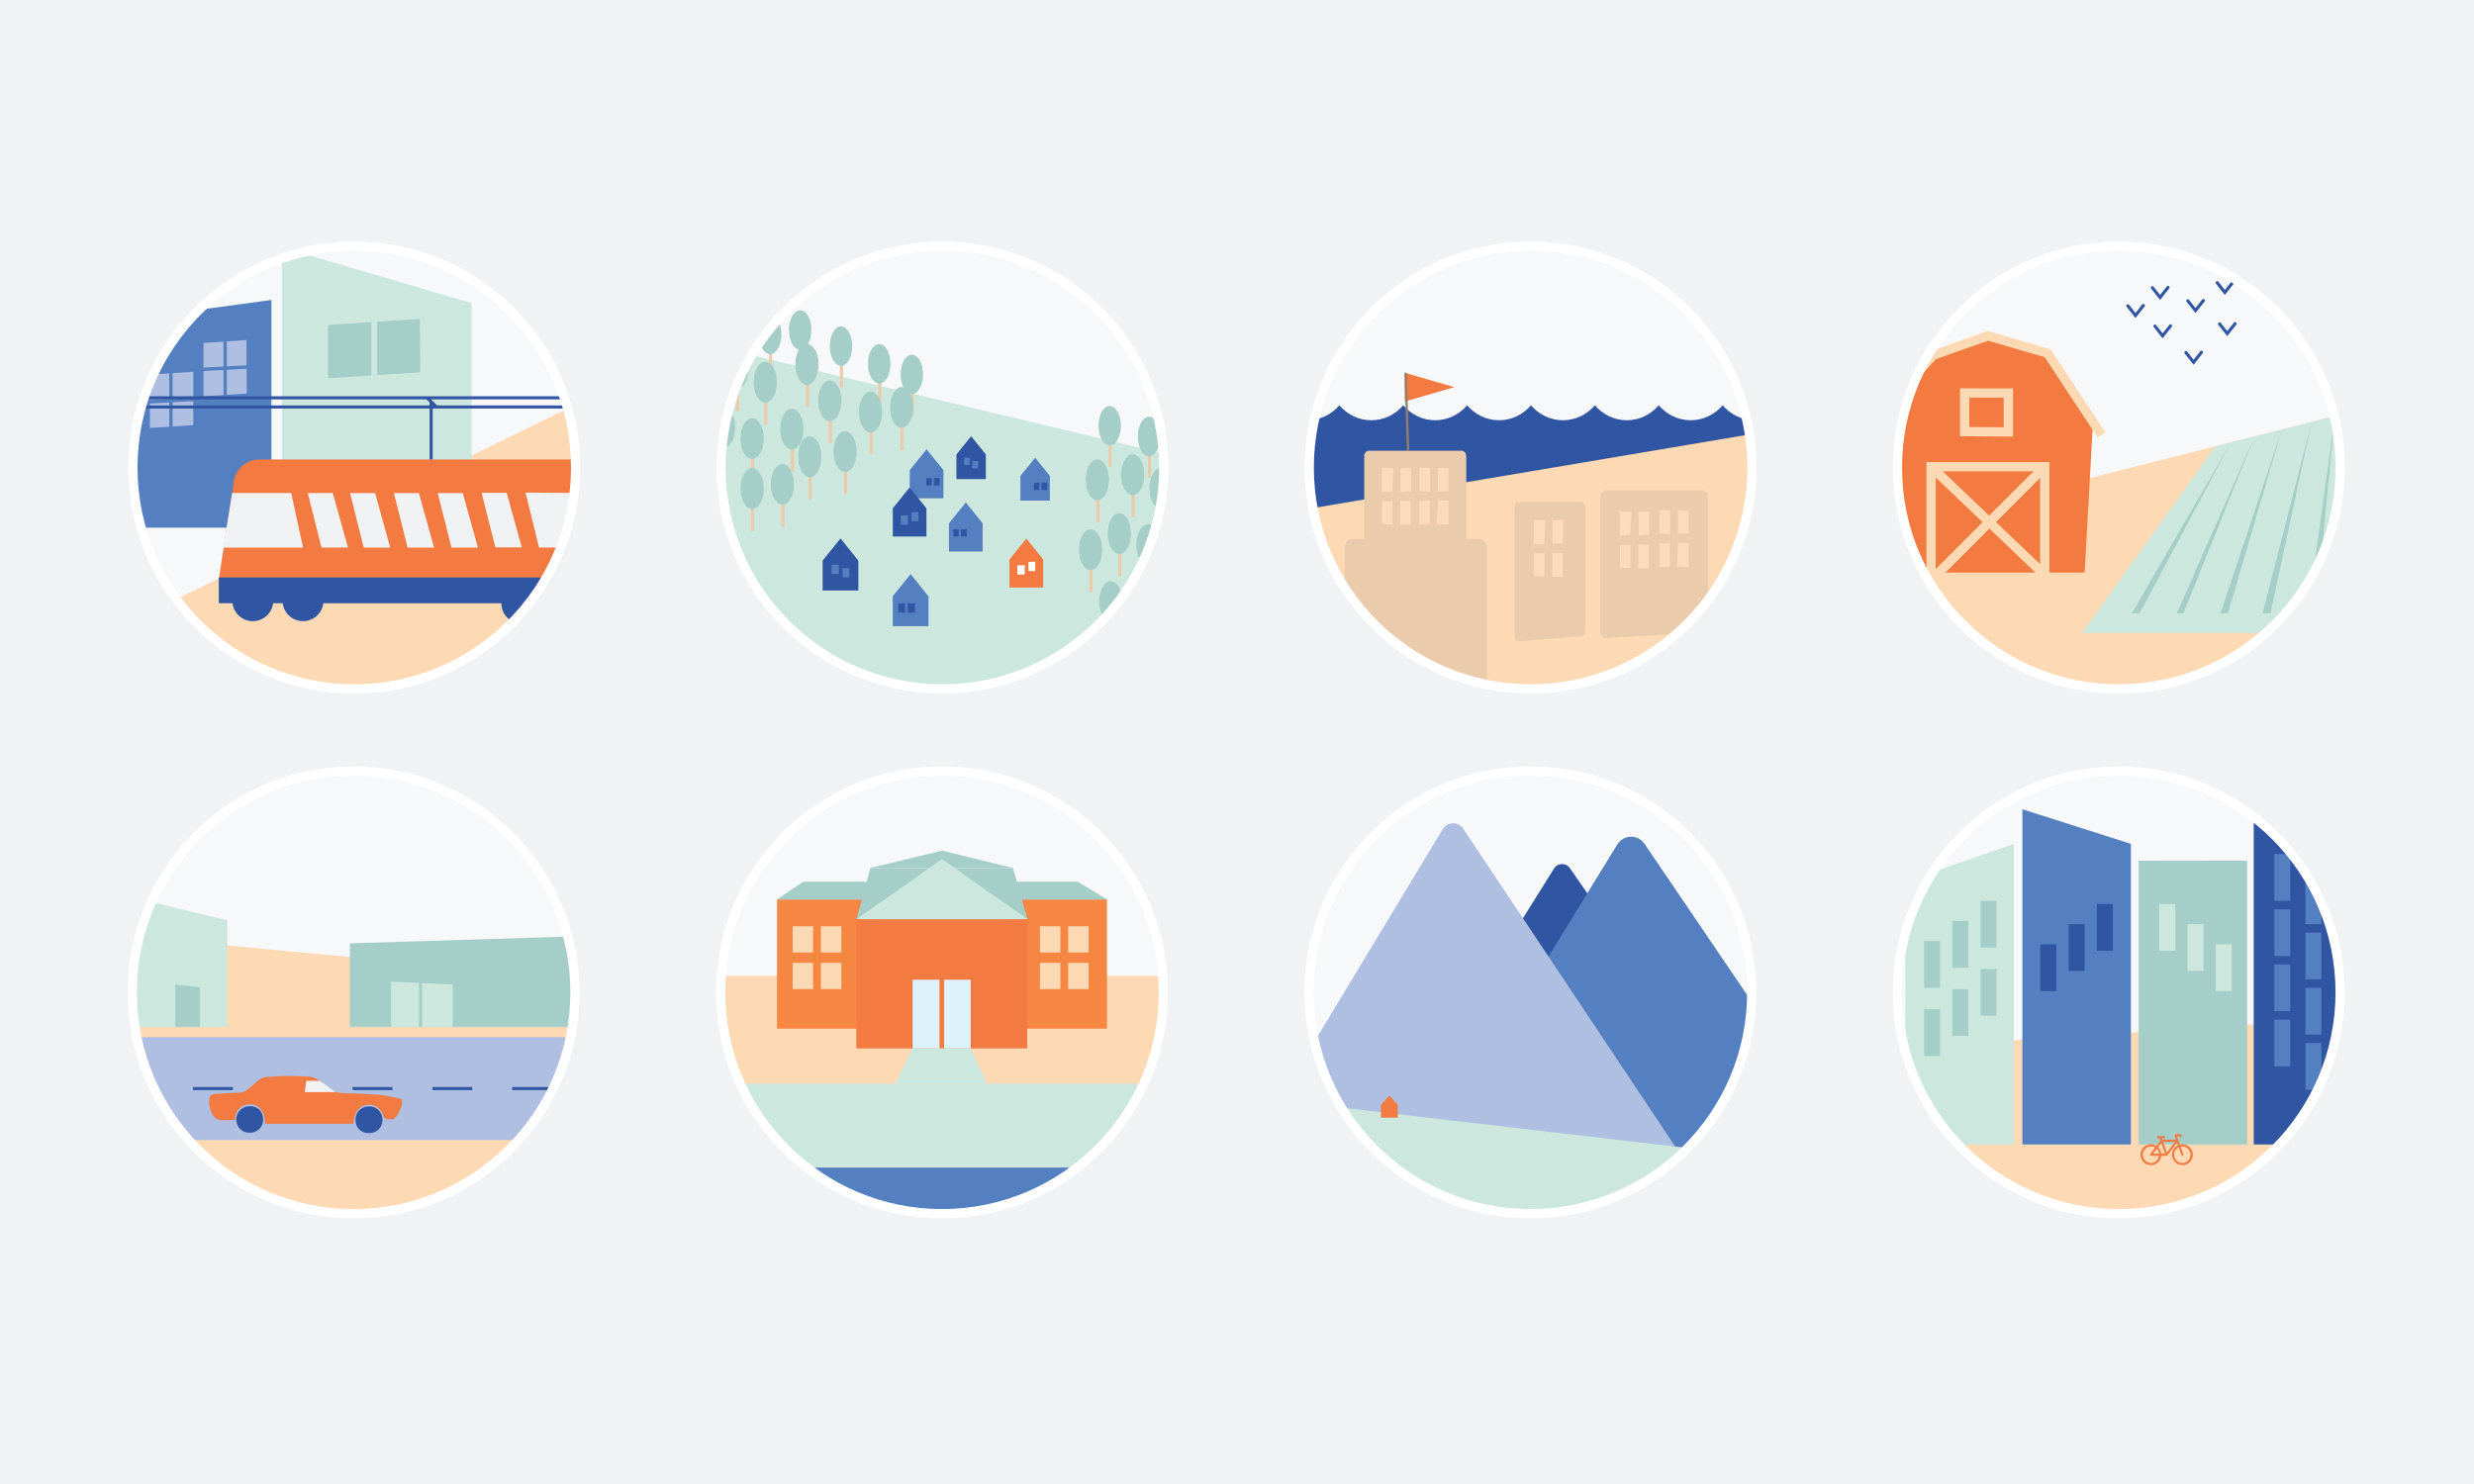 <?xml version="1.0" encoding="UTF-8"?>
<svg xmlns="http://www.w3.org/2000/svg" xmlns:xlink="http://www.w3.org/1999/xlink" id="Layer_1" data-name="Layer 1" viewBox="0 0 800 480">
  <defs>
    <style>
      .cls-1, .cls-2, .cls-3, .cls-4, .cls-5, .cls-6, .cls-7 {
        fill: none;
      }

      .cls-2 {
        stroke: #fff;
      }

      .cls-2, .cls-3 {
        stroke-width: 3px;
      }

      .cls-2, .cls-3, .cls-4, .cls-5, .cls-6, .cls-7 {
        stroke-miterlimit: 10;
      }

      .cls-3 {
        stroke: #fddab4;
      }

      .cls-8 {
        clip-path: url(#clippath);
      }

      .cls-9 {
        fill: #f6f8f9;
      }

      .cls-10 {
        fill: #f58742;
      }

      .cls-11 {
        fill: #fff;
      }

      .cls-12 {
        fill: #eacbac;
      }

      .cls-13 {
        fill: #f1f2f3;
      }

      .cls-14 {
        fill: #f37b41;
      }

      .cls-15 {
        fill: #fddab4;
      }

      .cls-16 {
        fill: #fddab9;
      }

      .cls-17 {
        fill: #cce8de;
      }

      .cls-18 {
        fill: #a5cec8;
      }

      .cls-19 {
        fill: #aebfe2;
      }

      .cls-20 {
        fill: #def2fc;
      }

      .cls-21 {
        fill: #3055a3;
      }

      .cls-22 {
        fill: #547fc0;
      }

      .cls-4 {
        stroke-linecap: round;
      }

      .cls-4, .cls-6, .cls-7 {
        stroke: #3055a3;
      }

      .cls-23 {
        clip-path: url(#clippath-1);
      }

      .cls-24 {
        clip-path: url(#clippath-4);
      }

      .cls-25 {
        clip-path: url(#clippath-3);
      }

      .cls-26 {
        clip-path: url(#clippath-2);
      }

      .cls-27 {
        clip-path: url(#clippath-7);
      }

      .cls-28 {
        clip-path: url(#clippath-6);
      }

      .cls-29 {
        clip-path: url(#clippath-5);
      }

      .cls-5 {
        stroke: #917f6d;
        stroke-width: .75px;
      }

      .cls-6 {
        stroke-dasharray: 0 0 12.901 12.901;
      }
    </style>
    <clipPath id="clippath">
      <circle class="cls-1" cx="685.134" cy="151.232" r="71.588"></circle>
    </clipPath>
    <clipPath id="clippath-1">
      <circle class="cls-1" cx="494.941" cy="151.232" r="71.588"></circle>
    </clipPath>
    <clipPath id="clippath-2">
      <circle class="cls-1" cx="304.748" cy="151.232" r="71.588"></circle>
    </clipPath>
    <clipPath id="clippath-3">
      <circle class="cls-1" cx="114.344" cy="151.232" r="71.588"></circle>
    </clipPath>
    <clipPath id="clippath-4">
      <circle class="cls-1" cx="114.344" cy="320.976" r="71.588"></circle>
    </clipPath>
    <clipPath id="clippath-5">
      <circle class="cls-1" cx="494.87" cy="320.976" r="71.588"></circle>
    </clipPath>
    <clipPath id="clippath-6">
      <circle class="cls-1" cx="685.134" cy="320.976" r="71.588"></circle>
    </clipPath>
    <clipPath id="clippath-7">
      <circle class="cls-1" cx="304.607" cy="320.976" r="71.588"></circle>
    </clipPath>
  </defs>
  <rect class="cls-13" x="-6.484" y="-12.701" width="812.969" height="505.402"></rect>
  <g>
    <g class="cls-8">
      <rect class="cls-9" x="592.398" y="69.816" width="185.69" height="188.477"></rect>
      <g>
        <polygon class="cls-15" points="624.273 167.654 618.869 234.979 785.25 237.66 783.685 127.304 624.273 167.654"></polygon>
        <polygon class="cls-17" points="673.318 204.758 769.702 204.758 766.907 131.551 716.457 144.321 673.318 204.758"></polygon>
        <polygon class="cls-18" points="762.878 132.683 762.558 198.361 760.106 198.361 762.878 132.683"></polygon>
        <polygon class="cls-18" points="721.426 143.063 691.87 198.361 689.382 198.361 721.426 143.063"></polygon>
        <polygon class="cls-18" points="755.03 134.557 748.805 198.361 746.246 198.361 755.03 134.557"></polygon>
        <polygon class="cls-18" points="747.513 136.46 734.198 198.361 731.639 198.361 747.513 136.46"></polygon>
        <polygon class="cls-18" points="729.084 141.125 706.05 198.361 703.918 198.361 729.084 141.125"></polygon>
        <polygon class="cls-18" points="737.904 138.892 720.444 198.361 717.992 198.361 737.904 138.892"></polygon>
      </g>
      <polygon class="cls-14" points="674.086 185.2 612.884 185.2 609.018 134.838 625.15 114.875 642.825 108.632 662.141 114.267 676.789 136.744 674.086 185.2"></polygon>
      <polygon class="cls-3" points="649.427 139.719 635.295 139.605 635.295 127.12 649.427 127.124 649.427 139.719"></polygon>
      <rect class="cls-3" x="624.444" y="150.956" width="36.745" height="36.745"></rect>
      <line class="cls-3" x1="624.444" y1="150.956" x2="661.189" y2="185.969"></line>
      <line class="cls-3" x1="661.189" y1="150.956" x2="624.444" y2="187.702"></line>
      <polyline class="cls-3" points="604.944 136.92 625.15 114.875 642.825 108.632 662.141 114.267 679.562 140.705"></polyline>
      <polyline class="cls-4" points="688.054 98.907 690.537 102.06 693.086 98.823"></polyline>
      <polyline class="cls-4" points="696.01 93.063 698.493 96.216 701.042 92.979"></polyline>
      <polyline class="cls-4" points="696.83 105.479 699.312 108.632 701.861 105.395"></polyline>
      <polyline class="cls-4" points="707.459 97.288 709.941 100.441 712.49 97.204"></polyline>
      <polyline class="cls-4" points="717.723 104.762 720.205 107.915 722.754 104.678"></polyline>
      <polyline class="cls-4" points="716.953 91.445 719.435 94.598 721.984 91.361"></polyline>
      <polyline class="cls-4" points="706.843 114.016 709.326 117.169 711.874 113.932"></polyline>
      <circle class="cls-1" cx="685.134" cy="151.232" r="71.588"></circle>
    </g>
    <circle class="cls-2" cx="685.134" cy="151.232" r="71.588"></circle>
  </g>
  <g>
    <g class="cls-23">
      <polygon class="cls-9" points="578.691 151.232 408.939 151.232 413.466 40.104 578.691 87.305 578.691 151.232"></polygon>
      <path class="cls-21" d="M567.366,135.929c-4.117,0-7.802-1.879-10.328-4.842-2.527,2.963-6.212,4.842-10.329,4.842s-7.802-1.879-10.328-4.842c-2.527,2.963-6.212,4.842-10.329,4.842s-7.802-1.879-10.328-4.842c-2.527,2.963-6.212,4.842-10.329,4.842s-7.802-1.879-10.328-4.842c-2.527,2.963-6.212,4.842-10.329,4.842s-7.802-1.879-10.328-4.842c-2.527,2.963-6.212,4.842-10.329,4.842s-7.802-1.879-10.328-4.842c-2.527,2.963-6.212,4.842-10.329,4.842s-7.802-1.879-10.329-4.842c-2.527,2.963-6.212,4.842-10.329,4.842-.852,0-1.681-.091-2.49-.244v46.785h149.328v-46.745c-.73,.124-1.475,.205-2.239,.205Z"></path>
      <polygon class="cls-15" points="576.582 264.181 419.242 264.181 419.242 165.24 574.422 139.046 576.582 264.181"></polygon>
      <polygon class="cls-14" points="454.237 120.569 454.237 129.873 470.279 125.221 454.237 120.569"></polygon>
      <path class="cls-12" d="M472.654,176.704l-29.934,1.186c-.866,.034-1.584-.746-1.584-1.72v-28.654c0-.95,.685-1.721,1.53-1.721h29.934c.845,0,1.53,.77,1.53,1.721v27.468c0,.927-.653,1.687-1.477,1.72Z"></path>
      <line class="cls-5" x1="455.307" y1="145.795" x2="454.534" y2="120.552"></line>
      <polygon class="cls-16" points="450.227 159.122 446.805 159.122 446.805 151.262 450.601 151.449 450.227 159.122"></polygon>
      <polygon class="cls-16" points="456.311 158.912 452.888 159.122 452.888 151.472 456.311 151.262 456.311 158.912"></polygon>
      <polygon class="cls-16" points="462.446 159.122 459.023 158.818 459.023 151.262 462.446 151.262 462.446 159.122"></polygon>
      <polygon class="cls-16" points="468.354 158.795 464.932 158.912 464.932 151.262 468.354 151.449 468.354 158.795"></polygon>
      <polygon class="cls-16" points="464.986 161.849 468.408 161.849 468.408 169.71 464.611 169.523 464.986 161.849"></polygon>
      <polygon class="cls-16" points="458.902 162.06 462.324 161.849 462.324 169.499 458.902 169.71 458.902 162.06"></polygon>
      <polygon class="cls-16" points="452.767 161.849 456.189 162.153 456.189 169.71 452.767 169.71 452.767 161.849"></polygon>
      <polygon class="cls-16" points="446.859 162.177 450.281 162.06 450.281 169.71 446.859 169.523 446.859 162.177"></polygon>
      <path class="cls-12" d="M478.758,225.345l-41.673,1.957c-1.205,.057-2.206-1.23-2.206-2.837v-47.282c0-1.568,.954-2.839,2.131-2.839h41.673c1.177,0,2.131,1.271,2.131,2.839v45.325c0,1.529-.909,2.784-2.056,2.837Z"></path>
      <path class="cls-12" d="M511.61,205.772l-20.836,1.665c-.603,.048-1.103-1.046-1.103-2.414v-40.221c0-1.334,.477-2.415,1.065-2.415h20.836c.588,0,1.065,1.081,1.065,2.415v38.556c0,1.301-.454,2.368-1.028,2.414Z"></path>
      <polygon class="cls-16" points="499.366 175.98 495.944 175.98 495.944 168.12 499.741 168.307 499.366 175.98"></polygon>
      <polygon class="cls-16" points="505.45 175.77 502.028 175.98 502.028 168.331 505.45 168.12 505.45 175.77"></polygon>
      <polygon class="cls-16" points="501.906 178.708 505.329 179.012 505.329 186.568 501.906 186.568 501.906 178.708"></polygon>
      <polygon class="cls-16" points="495.998 179.035 499.42 178.918 499.42 186.568 495.998 186.381 495.998 179.035"></polygon>
      <path class="cls-12" d="M550.775,204.587l-31.595,1.764c-.914,.051-1.672-1.109-1.672-2.558v-42.621c0-1.413,.723-2.559,1.615-2.559h31.595c.892,0,1.615,1.146,1.615,2.559v40.857c0,1.378-.689,2.509-1.558,2.558Z"></path>
      <polygon class="cls-16" points="527.203 173.207 523.781 173.207 523.781 165.347 527.578 165.534 527.203 173.207"></polygon>
      <polygon class="cls-16" points="533.287 172.997 529.865 173.207 529.865 165.557 533.287 165.347 533.287 172.997"></polygon>
      <polygon class="cls-16" points="529.743 175.934 533.166 176.238 533.166 183.795 529.743 183.795 529.743 175.934"></polygon>
      <polygon class="cls-16" points="523.835 176.262 527.257 176.145 527.257 183.795 523.835 183.608 523.835 176.262"></polygon>
      <polygon class="cls-16" points="542.632 175.605 546.054 175.605 546.054 183.466 542.257 183.279 542.632 175.605"></polygon>
      <polygon class="cls-16" points="536.548 175.816 539.97 175.605 539.97 183.255 536.548 183.466 536.548 175.816"></polygon>
      <polygon class="cls-16" points="540.092 172.878 536.669 172.574 536.669 165.018 540.092 165.018 540.092 172.878"></polygon>
      <polygon class="cls-16" points="546 172.551 542.578 172.668 542.578 165.018 546 165.205 546 172.551"></polygon>
      <circle class="cls-1" cx="494.941" cy="151.232" r="71.588"></circle>
    </g>
    <circle class="cls-2" cx="494.941" cy="151.232" r="71.588"></circle>
  </g>
  <g>
    <g class="cls-26">
      <rect class="cls-9" x="236.317" y="52.952" width="142.929" height="180.096" transform="translate(164.782 450.781) rotate(-90)"></rect>
      <polygon class="cls-17" points="402.899 225.519 204.846 225.519 204.846 105.759 402.899 153.075 402.899 225.519"></polygon>
      <path class="cls-12" d="M249.692,121.246s-.083,.265-.515,.265-.515-.265-.515-.265v-9.064h1.029v9.064Z"></path>
      <ellipse class="cls-18" cx="249.038" cy="108.16" rx="3.63" ry="6.375"></ellipse>
      <path class="cls-12" d="M259.408,119.843s-.083,.265-.515,.265-.515-.265-.515-.265v-9.064h1.029v9.064Z"></path>
      <ellipse class="cls-18" cx="258.753" cy="106.756" rx="3.63" ry="6.375"></ellipse>
      <path class="cls-12" d="M261.624,131.437s-.086,.275-.533,.275-.533-.275-.533-.275v-9.395h1.067v9.395Z"></path>
      <ellipse class="cls-18" cx="260.945" cy="117.873" rx="3.763" ry="6.608"></ellipse>
      <path class="cls-12" d="M272.615,125.041s-.083,.265-.515,.265-.515-.265-.515-.265v-9.064h1.029v9.064Z"></path>
      <ellipse class="cls-18" cx="271.96" cy="111.955" rx="3.63" ry="6.375"></ellipse>
      <path class="cls-12" d="M248.137,137.174s-.086,.275-.533,.275-.533-.275-.533-.275v-9.395h1.067v9.395Z"></path>
      <ellipse class="cls-18" cx="247.459" cy="123.61" rx="3.763" ry="6.608"></ellipse>
      <path class="cls-12" d="M234.651,151.814s-.086,.275-.533,.275-.533-.275-.533-.275v-9.395h1.067v9.395Z"></path>
      <ellipse class="cls-18" cx="233.972" cy="138.25" rx="3.763" ry="6.608"></ellipse>
      <path class="cls-12" d="M243.891,155.43s-.086,.275-.533,.275-.533-.275-.533-.275v-9.395h1.067v9.395Z"></path>
      <ellipse class="cls-18" cx="243.212" cy="141.866" rx="3.763" ry="6.608"></ellipse>
      <path class="cls-12" d="M256.751,152.367s-.086,.275-.533,.275-.533-.275-.533-.275v-9.395h1.067v9.395Z"></path>
      <ellipse class="cls-18" cx="256.072" cy="138.803" rx="3.763" ry="6.608"></ellipse>
      <path class="cls-12" d="M236.981,117.758s-.083,.265-.515,.265-.515-.265-.515-.265v-9.064h1.029v9.064Z"></path>
      <ellipse class="cls-18" cx="236.326" cy="104.671" rx="3.63" ry="6.375"></ellipse>
      <path class="cls-12" d="M238.991,132.77s-.086,.275-.533,.275-.533-.275-.533-.275v-9.395h1.067v9.395Z"></path>
      <ellipse class="cls-18" cx="238.312" cy="119.206" rx="3.763" ry="6.608"></ellipse>
      <path class="cls-12" d="M227.552,134.429s-.086,.275-.533,.275-.533-.275-.533-.275v-9.395h1.067v9.395Z"></path>
      <ellipse class="cls-18" cx="226.873" cy="120.865" rx="3.763" ry="6.608"></ellipse>
      <path class="cls-12" d="M295.516,134.175s-.083,.265-.515,.265-.515-.265-.515-.265v-9.064h1.029v9.064Z"></path>
      <ellipse class="cls-18" cx="294.861" cy="121.088" rx="3.63" ry="6.375"></ellipse>
      <path class="cls-12" d="M225.351,157.028s-.086,.275-.533,.275-.533-.275-.533-.275v-9.395h1.067v9.395Z"></path>
      <ellipse class="cls-18" cx="224.672" cy="143.464" rx="3.763" ry="6.608"></ellipse>
      <path class="cls-12" d="M284.973,130.774s-.083,.265-.515,.265-.515-.265-.515-.265v-9.064h1.029v9.064Z"></path>
      <ellipse class="cls-18" cx="284.318" cy="117.687" rx="3.63" ry="6.375"></ellipse>
      <path class="cls-12" d="M269.006,143.189s-.086,.275-.533,.275-.533-.275-.533-.275v-9.395h1.067v9.395Z"></path>
      <ellipse class="cls-18" cx="268.327" cy="129.624" rx="3.763" ry="6.608"></ellipse>
      <path class="cls-12" d="M273.959,159.652s-.086,.275-.533,.275-.533-.275-.533-.275v-9.395h1.067v9.395Z"></path>
      <ellipse class="cls-18" cx="273.28" cy="146.087" rx="3.763" ry="6.608"></ellipse>
      <path class="cls-12" d="M262.52,161.311s-.086,.275-.533,.275-.533-.275-.533-.275v-9.395h1.067v9.395Z"></path>
      <ellipse class="cls-18" cx="261.842" cy="147.747" rx="3.763" ry="6.608"></ellipse>
      <path class="cls-12" d="M231.892,173.825s-.086,.275-.533,.275-.533-.275-.533-.275v-9.395h1.067v9.395Z"></path>
      <ellipse class="cls-18" cx="231.213" cy="160.261" rx="3.763" ry="6.608"></ellipse>
      <path class="cls-12" d="M243.891,171.576s-.086,.275-.533,.275-.533-.275-.533-.275v-9.395h1.067v9.395Z"></path>
      <ellipse class="cls-18" cx="243.212" cy="158.011" rx="3.763" ry="6.608"></ellipse>
      <path class="cls-12" d="M253.676,170.209s-.086,.275-.533,.275-.533-.275-.533-.275v-9.395h1.067v9.395Z"></path>
      <ellipse class="cls-18" cx="252.997" cy="156.645" rx="3.763" ry="6.608"></ellipse>
      <path class="cls-12" d="M282.182,146.805s-.086,.275-.533,.275-.533-.275-.533-.275v-9.395h1.067v9.395Z"></path>
      <ellipse class="cls-18" cx="281.503" cy="133.24" rx="3.763" ry="6.608"></ellipse>
      <path class="cls-12" d="M292.252,145.35s-.086,.275-.533,.275-.533-.275-.533-.275v-9.395h1.067v9.395Z"></path>
      <ellipse class="cls-18" cx="291.574" cy="131.786" rx="3.763" ry="6.608"></ellipse>
      <polygon class="cls-22" points="305.069 161.178 294.183 161.178 294.183 152.068 299.626 145.32 305.069 152.068 305.069 161.178"></polygon>
      <polygon class="cls-21" points="318.789 154.975 309.268 154.975 309.268 147.007 314.029 141.105 318.789 147.007 318.789 154.975"></polygon>
      <polygon class="cls-22" points="317.747 178.38 306.861 178.38 306.861 169.27 312.304 162.522 317.747 169.27 317.747 178.38"></polygon>
      <polygon class="cls-21" points="299.576 173.531 288.69 173.531 288.69 164.421 294.133 157.673 299.576 164.421 299.576 173.531"></polygon>
      <path class="cls-12" d="M372.208,154.267s-.083,.265-.515,.265-.515-.265-.515-.265v-9.064h1.029v9.064Z"></path>
      <ellipse class="cls-18" cx="371.553" cy="141.181" rx="3.63" ry="6.375"></ellipse>
      <path class="cls-12" d="M376.112,171.509s-.086,.275-.533,.275-.533-.275-.533-.275v-9.395h1.067v9.395Z"></path>
      <ellipse class="cls-18" cx="375.434" cy="157.945" rx="3.763" ry="6.608"></ellipse>
      <path class="cls-12" d="M362.626,186.149s-.086,.275-.533,.275-.533-.275-.533-.275v-9.395h1.067v9.395Z"></path>
      <ellipse class="cls-18" cx="361.947" cy="172.585" rx="3.763" ry="6.608"></ellipse>
      <path class="cls-12" d="M371.866,189.765s-.086,.275-.533,.275-.533-.275-.533-.275v-9.395h1.067v9.395Z"></path>
      <ellipse class="cls-18" cx="371.187" cy="176.2" rx="3.763" ry="6.608"></ellipse>
      <path class="cls-12" d="M359.496,150.779s-.083,.265-.515,.265-.515-.265-.515-.265v-9.064h1.029v9.064Z"></path>
      <ellipse class="cls-18" cx="358.841" cy="137.692" rx="3.63" ry="6.375"></ellipse>
      <path class="cls-12" d="M366.966,167.105s-.086,.275-.533,.275-.533-.275-.533-.275v-9.395h1.067v9.395Z"></path>
      <ellipse class="cls-18" cx="366.287" cy="153.54" rx="3.763" ry="6.608"></ellipse>
      <path class="cls-12" d="M355.527,168.764s-.086,.275-.533,.275-.533-.275-.533-.275v-9.395h1.067v9.395Z"></path>
      <ellipse class="cls-18" cx="354.848" cy="155.2" rx="3.763" ry="6.608"></ellipse>
      <path class="cls-12" d="M353.326,191.363s-.086,.275-.533,.275-.533-.275-.533-.275v-9.395h1.067v9.395Z"></path>
      <ellipse class="cls-18" cx="352.647" cy="177.799" rx="3.763" ry="6.608"></ellipse>
      <path class="cls-12" d="M359.867,208.16s-.086,.275-.533,.275-.533-.275-.533-.275v-9.395h1.067v9.395Z"></path>
      <ellipse class="cls-18" cx="359.188" cy="194.596" rx="3.763" ry="6.608"></ellipse>
      <path class="cls-12" d="M371.866,205.911s-.086,.275-.533,.275-.533-.275-.533-.275v-9.395h1.067v9.395Z"></path>
      <ellipse class="cls-18" cx="371.187" cy="192.346" rx="3.763" ry="6.608"></ellipse>
      <path class="cls-12" d="M381.651,204.544s-.086,.275-.533,.275-.533-.275-.533-.275v-9.395h1.067v9.395Z"></path>
      <ellipse class="cls-18" cx="380.972" cy="190.98" rx="3.763" ry="6.608"></ellipse>
      <polygon class="cls-22" points="300.231 202.535 288.678 202.535 288.678 192.866 294.454 185.705 300.231 192.866 300.231 202.535"></polygon>
      <polygon class="cls-21" points="277.56 190.993 266.007 190.993 266.007 181.325 271.784 174.163 277.56 181.325 277.56 190.993"></polygon>
      <polygon class="cls-14" points="337.322 190.048 326.437 190.048 326.437 180.938 331.879 174.19 337.322 180.938 337.322 190.048"></polygon>
      <polygon class="cls-22" points="339.482 161.91 329.961 161.91 329.961 153.942 334.722 148.04 339.482 153.942 339.482 161.91"></polygon>
      <polygon class="cls-22" points="271.299 185.666 268.919 185.666 268.919 182.647 271.23 182.647 271.299 185.666"></polygon>
      <polygon class="cls-22" points="272.453 183.776 274.649 183.769 274.649 186.789 272.457 186.716 272.453 183.776"></polygon>
      <polygon class="cls-22" points="293.649 166.725 291.268 166.725 291.268 169.744 293.58 169.744 293.649 166.725"></polygon>
      <polygon class="cls-22" points="316.301 149.14 314.415 149.14 314.415 151.532 316.246 151.532 316.301 149.14"></polygon>
      <polygon class="cls-22" points="311.757 150.427 313.496 150.432 313.496 148.04 311.76 148.098 311.757 150.427"></polygon>
      <polygon class="cls-22" points="294.802 168.614 296.998 168.622 296.998 165.602 294.806 165.675 294.802 168.614"></polygon>
      <polygon class="cls-11" points="331.395 182.821 329.014 182.821 329.014 185.84 331.326 185.84 331.395 182.821"></polygon>
      <polygon class="cls-11" points="332.549 184.711 334.744 184.718 334.744 181.698 332.552 181.771 332.549 184.711"></polygon>
      <polygon class="cls-21" points="303.872 154.633 301.986 154.633 301.986 157.026 303.818 157.026 303.872 154.633"></polygon>
      <polygon class="cls-21" points="299.525 157.02 301.265 157.026 301.265 154.633 299.528 154.691 299.525 157.02"></polygon>
      <polygon class="cls-21" points="312.626 171.139 310.74 171.139 310.74 173.531 312.572 173.531 312.626 171.139"></polygon>
      <polygon class="cls-21" points="308.279 173.526 310.019 173.531 310.019 171.139 308.282 171.197 308.279 173.526"></polygon>
      <polygon class="cls-21" points="338.669 156.105 336.783 156.105 336.783 158.497 338.615 158.497 338.669 156.105"></polygon>
      <polygon class="cls-21" points="334.322 158.491 336.061 158.497 336.061 156.105 334.325 156.163 334.322 158.491"></polygon>
      <polygon class="cls-21" points="295.9 195.159 293.538 195.159 293.538 198.155 295.832 198.155 295.9 195.159"></polygon>
      <polygon class="cls-21" points="290.455 198.148 292.634 198.155 292.634 195.159 290.459 195.231 290.455 198.148"></polygon>
      <circle class="cls-1" cx="304.748" cy="151.232" r="71.588"></circle>
    </g>
    <circle class="cls-2" cx="304.748" cy="151.232" r="71.588"></circle>
  </g>
  <g>
    <g class="cls-25">
      <rect class="cls-9" x="17.744" y="51.001" width="185.69" height="188.477"></rect>
      <polygon class="cls-15" points="203.564 122.441 183.476 236.54 -30.744 236.54 203.564 122.441"></polygon>
      <polygon class="cls-22" points="87.77 170.696 29.357 170.696 26.454 105.349 87.77 97.025 87.77 170.696"></polygon>
      <polygon class="cls-17" points="152.495 174.951 91.179 174.951 91.179 80.013 152.495 98.033 152.495 174.951"></polygon>
      <path class="cls-14" d="M192.643,194.899H83.904c-4.682,0-8.477-2.807-8.477-7.489l-4.67-.069,4.67-30.252c0-4.682,3.795-8.477,8.477-8.477h108.74c4.682,0,8.477,3.795,8.477,8.477v29.333c0,4.682-3.795,8.477-8.477,8.477Z"></path>
      <rect class="cls-21" x="70.757" y="186.785" width="130.363" height="8.337"></rect>
      <circle class="cls-21" cx="81.751" cy="194.3" r="6.618"></circle>
      <circle class="cls-21" cx="97.989" cy="194.3" r="6.618"></circle>
      <circle class="cls-21" cx="168.738" cy="195.122" r="6.618"></circle>
      <line class="cls-7" x1="139.42" y1="129.943" x2="139.42" y2="148.612"></line>
      <polygon class="cls-13" points="75.06 159.465 94.157 159.465 98.02 177.141 72.225 177.141 75.06 159.465"></polygon>
      <polygon class="cls-13" points="99.514 159.465 103.958 177.117 112.52 177.117 107.616 159.472 99.514 159.465"></polygon>
      <circle class="cls-1" cx="114.344" cy="151.232" r="71.588"></circle>
      <line class="cls-7" x1="138.042" y1="128.599" x2="141.145" y2="131.625"></line>
      <polygon class="cls-13" points="169.923 159.326 174.307 177.117 188.45 177.117 188.45 159.465 169.923 159.326"></polygon>
      <circle class="cls-1" cx="114.344" cy="151.232" r="71.588"></circle>
      <polygon class="cls-18" points="121.895 121.33 135.907 120.433 135.754 103.146 121.895 104.054 121.895 121.33"></polygon>
      <polygon class="cls-18" points="120.06 104.174 106.048 105.092 106.048 122.345 120.06 121.448 120.06 104.174"></polygon>
      <polygon class="cls-19" points="65.804 128.182 79.816 127.285 79.663 109.998 65.804 110.906 65.804 128.182"></polygon>
      <rect class="cls-22" x="72.26" y="109.737" width="1.1" height="21.626"></rect>
      <rect class="cls-22" x="72.107" y="111.391" width="1.1" height="15.399" transform="translate(187.691 40.167) rotate(86.934)"></rect>
      <polygon class="cls-19" points="62.491 120.245 48.479 121.163 48.479 138.416 62.491 137.519 62.491 120.245"></polygon>
      <rect class="cls-22" x="54.722" y="120.245" width="1.1" height="21.626"></rect>
      <rect class="cls-22" x="54.569" y="121.899" width="1.1" height="15.399" transform="translate(181.584 67.627) rotate(86.934)"></rect>
      <line class="cls-7" x1="31.154" y1="128.68" x2="190.024" y2="128.68"></line>
      <line class="cls-7" x1="31.154" y1="131.641" x2="190.024" y2="131.641"></line>
      <polygon class="cls-13" points="113.189 159.477 117.633 177.129 126.195 177.129 121.291 159.484 113.189 159.477"></polygon>
      <polygon class="cls-13" points="127.364 159.477 131.808 177.129 140.369 177.129 135.466 159.484 127.364 159.477"></polygon>
      <polygon class="cls-13" points="141.538 159.477 145.983 177.129 154.544 177.129 149.641 159.484 141.538 159.477"></polygon>
      <polygon class="cls-13" points="155.732 159.404 160.176 177.055 168.738 177.055 163.834 159.411 155.732 159.404"></polygon>
    </g>
    <circle class="cls-2" cx="114.555" cy="151.232" r="71.588"></circle>
  </g>
  <g>
    <g class="cls-24">
      <rect class="cls-9" x="27.627" y="228.207" width="185.69" height="165.826"></rect>
      <polygon class="cls-15" points="208.089 394.034 32.855 394.034 32.855 302.012 208.089 318.452 208.089 394.034"></polygon>
      <rect class="cls-19" x="32.855" y="335.457" width="175.234" height="33.279"></rect>
      <g>
        <line class="cls-7" x1="43.514" y1="352.097" x2="49.514" y2="352.097"></line>
        <line class="cls-6" x1="62.416" y1="352.097" x2="184.978" y2="352.097"></line>
        <line class="cls-7" x1="191.429" y1="352.097" x2="197.429" y2="352.097"></line>
      </g>
      <path class="cls-14" d="M114.206,363.496h-28.443c-.151-1.025-.187-2.021-.458-2.947-.63-2.154-2.635-3.517-4.779-3.377-2.223,.145-3.99,1.707-4.427,3.928-.079,.403-.112,.816-.163,1.206-1.225,0-2.428-.053-3.625,.012-2.035,.11-3.285-.811-4.01-2.685-.51-1.316-.844-2.627-.655-4.035,.147-1.094,.76-1.69,1.857-1.758,2.475-.154,4.952-.375,7.428-.377,1.513-.001,2.655-.563,3.721-1.511,.918-.817,1.885-1.578,2.791-2.408,.911-.834,2.001-1.125,3.184-1.229,3.771-.333,7.546-.364,11.325-.18,.439,.021,.878,.055,1.317,.063,2.216,.037,3.987,1.029,5.544,2.525,.567,.545,1.197,1.027,1.815,1.516,1.344,1.064,2.927,1.268,4.58,1.33,3.883,.146,7.773,.244,11.642,.58,2.216,.193,4.393,.818,6.591,1.236,.398,.076,.576,.307,.566,.678-.012,.436-.014,.882-.111,1.304-.313,1.359-.862,2.608-1.733,3.722-.502,.642-1.081,1.002-1.903,.943-.263-.019-.528-.006-.791-.022q-1.167-.074-1.527-1.178c-.709-2.166-2.518-3.543-4.634-3.528-2.111,.015-3.997,1.48-4.615,3.659-.231,.814-.323,1.667-.484,2.536Z"></path>
      <path class="cls-21" d="M119.255,366.515c-2.548-.024-4.316-1.759-4.298-4.306,.02-2.844,2.097-4.311,4.316-4.359,2.535-.056,4.434,1.933,4.399,4.408-.036,2.537-1.832,4.268-4.417,4.257Z"></path>
      <path class="cls-21" d="M85.099,362.087c-.005,2.473-1.854,4.296-4.358,4.296-2.503,0-4.35-1.833-4.345-4.312,.005-2.435,1.954-4.3,4.476-4.282,2.53,.017,4.232,1.748,4.227,4.298Z"></path>
      <polygon class="cls-13" points="99.043 349.583 103.431 349.583 108.461 353.234 98.554 353.234 99.043 349.583"></polygon>
      <polygon class="cls-17" points="73.5 332.131 39.895 332.131 39.895 289.6 73.5 297.672 73.5 332.131"></polygon>
      <polygon class="cls-18" points="113.138 332.131 185.932 332.131 185.813 302.872 113.138 305.125 113.138 332.131"></polygon>
      <polygon class="cls-17" points="146.384 332.131 126.451 332.131 126.451 317.501 146.384 318.428 146.384 332.131"></polygon>
      <polygon class="cls-18" points="64.616 332.131 56.697 332.131 56.697 318.46 64.616 319.326 64.616 332.131"></polygon>
      <rect class="cls-18" x="135.497" y="314.723" width=".975" height="17.408"></rect>
    </g>
    <circle class="cls-2" cx="114.344" cy="320.976" r="71.588"></circle>
  </g>
  <g>
    <g class="cls-29">
      <rect class="cls-9" x="396.078" y="242.806" width="185.69" height="188.477"></rect>
      <path class="cls-21" d="M507.638,280.784l37.4,54.122c1.175,1.7-.011,4.061-2.029,4.043l-71.871-.657c-1.947-.018-3.108-2.254-2.049-3.946l33.453-53.446c1.164-1.859,3.85-1.92,5.097-.116Z"></path>
      <path class="cls-22" d="M531.811,272.994l82.476,121.517c2.554,3.763-.023,8.991-4.412,8.951l-156.287-1.455c-4.234-.039-6.759-4.99-4.457-8.735l73.811-120.062c2.058-3.347,6.667-3.459,8.869-.215Z"></path>
      <path class="cls-19" d="M473.194,268.1l85.095,127.643c1.93,2.896-.018,6.919-3.335,6.887l-161.25-1.529c-3.2-.03-5.109-3.839-3.368-6.722l76.155-126.115c1.555-2.576,5.039-2.662,6.703-.166Z"></path>
      <polygon class="cls-17" points="555.698 398.804 434.043 398.804 434.043 358.29 555.698 372.48 555.698 398.804"></polygon>
      <polygon class="cls-14" points="451.994 361.494 446.551 361.494 446.551 357.388 449.272 354.347 451.994 357.388 451.994 361.494"></polygon>
    </g>
    <circle class="cls-2" cx="494.87" cy="320.976" r="71.588"></circle>
  </g>
  <g>
    <g class="cls-28">
      <rect class="cls-9" x="601.899" y="234.411" width="175.887" height="162.742"></rect>
      <polygon class="cls-15" points="763.199 328.944 764.239 396.789 605.384 395.762 605.384 339.604 763.199 328.944"></polygon>
      <polygon class="cls-17" points="651.198 370.176 616.102 370.176 616.102 285.159 651.198 272.947 651.198 370.176"></polygon>
      <rect class="cls-18" x="640.449" y="291.364" width="5.158" height="15.114"></rect>
      <rect class="cls-18" x="631.316" y="297.881" width="5.158" height="15.114"></rect>
      <rect class="cls-18" x="622.183" y="304.398" width="5.158" height="15.114"></rect>
      <rect class="cls-18" x="640.449" y="313.429" width="5.158" height="15.114"></rect>
      <rect class="cls-18" x="631.316" y="319.946" width="5.158" height="15.114"></rect>
      <rect class="cls-18" x="622.183" y="326.463" width="5.158" height="15.114"></rect>
      <polygon class="cls-22" points="689.056 370.176 653.961 370.176 653.961 261.759 689.056 272.947 689.056 370.176"></polygon>
      <rect class="cls-21" x="678.063" y="292.404" width="5.158" height="15.114"></rect>
      <rect class="cls-21" x="668.93" y="298.921" width="5.158" height="15.114"></rect>
      <rect class="cls-21" x="659.797" y="305.438" width="5.158" height="15.114"></rect>
      <polygon class="cls-18" points="726.654 370.176 691.558 370.176 691.558 278.399 726.654 278.349 726.654 370.176"></polygon>
      <rect class="cls-17" x="707.378" y="298.921" width="5.158" height="15.114"></rect>
      <rect class="cls-17" x="698.249" y="292.404" width="5.158" height="15.114"></rect>
      <rect class="cls-17" x="716.508" y="305.438" width="5.158" height="15.114"></rect>
      <rect class="cls-21" x="728.771" y="255.482" width="29.559" height="114.694"></rect>
      <rect class="cls-22" x="735.422" y="276.25" width="5.158" height="15.114"></rect>
      <rect class="cls-22" x="745.489" y="283.807" width="5.158" height="15.114"></rect>
      <rect class="cls-22" x="735.422" y="294.102" width="5.158" height="15.114"></rect>
      <rect class="cls-22" x="745.489" y="301.659" width="5.158" height="15.114"></rect>
      <rect class="cls-22" x="735.422" y="311.955" width="5.158" height="15.114"></rect>
      <rect class="cls-22" x="745.489" y="319.512" width="5.158" height="15.114"></rect>
      <rect class="cls-22" x="735.422" y="329.808" width="5.158" height="15.114"></rect>
      <rect class="cls-22" x="745.489" y="337.365" width="5.158" height="15.114"></rect>
      <path class="cls-14" d="M704.258,370.445c-.095-.273-.184-.53-.283-.815-.051,.065-.09,.112-.128,.161-.98,1.276-1.962,2.551-2.938,3.831-.125,.165-.269,.232-.471,.229-.459-.007-.918,.002-1.377-.005-.123-.002-.175,.027-.196,.159-.306,1.888-2.003,3.109-3.905,2.817-1.475-.227-2.666-1.544-2.792-3.033-.131-1.542,.818-3.046,2.333-3.515,.886-.275,1.752-.207,2.582,.224,.074,.038,.146,.079,.227,.123,.381-.49,.748-.981,1.138-1.454,.135-.164,.182-.305,.075-.489-.003-.005-.005-.011-.006-.017-.069-.352-.204-.591-.642-.514-.213,.037-.363-.143-.364-.332,0-.201,.139-.345,.375-.348,.62-.007,1.24-.007,1.86,0,.224,.003,.373,.162,.366,.356-.007,.185-.155,.323-.375,.331-.208,.008-.416,.002-.653,.002,.055,.164,.104,.311,.153,.458h4.377c-.121-.348-.237-.685-.355-1.02-.123-.352-.091-.443,.226-.624,.615-.352,1.429-.258,1.961,.228,.173,.158,.201,.349,.074,.506-.123,.151-.33,.169-.505,.018-.307-.264-.643-.337-1.041-.208,.017,.059,.028,.11,.045,.158,.279,.792,.562,1.582,.837,2.375,.042,.122,.085,.164,.227,.136,1.888-.375,3.719,.918,3.975,2.834,.242,1.816-.924,3.378-2.607,3.753-1.831,.408-3.643-.772-4.027-2.598-.294-1.397,.368-2.88,1.605-3.596,.072-.042,.144-.083,.232-.134Zm.248,.667c-1.297,.627-1.829,2.209-1.209,3.544,.595,1.281,2.147,1.867,3.431,1.295,1.331-.593,1.953-2.155,1.401-3.476-.603-1.442-2.145-1.862-2.966-1.582,.016,.05,.03,.101,.047,.15,.242,.679,.484,1.357,.725,2.036,.04,.112,.085,.224,.111,.339,.041,.178-.066,.355-.236,.408-.156,.049-.319-.025-.398-.187-.029-.059-.049-.121-.071-.183-.278-.78-.555-1.559-.835-2.346Zm-6.328,2.738c-.066,0-.13,0-.194,0-.793,0-1.585,0-2.378,0-.163,0-.306-.041-.386-.204-.078-.159-.018-.285,.079-.41,.285-.367,.567-.737,.85-1.105,.241-.313,.482-.627,.725-.941-1.003-.611-2.232-.477-3.133,.37-.815,.765-1.075,2.007-.576,3.058,.52,1.096,1.626,1.7,2.804,1.527,1.131-.167,2.04-1.103,2.209-2.293Zm2.497-1.079c.889-1.153,1.756-2.278,2.641-3.425h-3.823c.396,1.147,.784,2.272,1.182,3.425Zm-2.807-1.717q.72,.902,1.014,2.001c.01,.037,.053,.093,.082,.093,.36,.006,.721,.004,1.109,.004-.397-1.153-.783-2.275-1.177-3.418-.351,.45-.686,.881-1.027,1.319Zm.314,2.09c-.081-.595-.321-1.094-.74-1.528-.403,.513-.793,1.011-1.199,1.528h1.939Z"></path>
    </g>
    <circle class="cls-2" cx="685.134" cy="320.976" r="71.588"></circle>
  </g>
  <g>
    <g class="cls-27">
      <rect class="cls-9" x="215.012" y="240.863" width="185.69" height="169.818"></rect>
      <rect class="cls-15" x="226.779" y="315.665" width="159.115" height="46.898"></rect>
      <rect class="cls-10" x="251.247" y="290.919" width="32.612" height="41.82"></rect>
      <rect class="cls-10" x="325.356" y="290.919" width="32.612" height="41.82"></rect>
      <polygon class="cls-18" points="357.967 290.919 251.247 290.919 259.672 285.205 348.507 285.205 357.967 290.919"></polygon>
      <rect class="cls-17" x="226.779" y="350.502" width="159.115" height="27.131"></rect>
      <rect class="cls-14" x="276.911" y="297.294" width="55.259" height="41.82"></rect>
      <polygon class="cls-18" points="332.236 297.294 276.978 297.294 281.435 280.754 327.568 280.754 332.236 297.294"></polygon>
      <polygon class="cls-18" points="327.568 280.754 281.435 280.754 304.607 275.139 327.568 280.754"></polygon>
      <polygon class="cls-17" points="332.236 297.294 276.978 297.294 304.607 277.91 332.236 297.294"></polygon>
      <rect class="cls-20" x="295.107" y="316.891" width="18.788" height="22.224"></rect>
      <rect class="cls-14" x="303.803" y="316.501" width="1.475" height="22.613"></rect>
      <rect class="cls-22" x="226.779" y="377.633" width="159.115" height="23.218"></rect>
      <rect class="cls-15" x="256.319" y="299.6" width="6.603" height="8.493"></rect>
      <rect class="cls-15" x="265.455" y="299.6" width="6.603" height="8.493"></rect>
      <rect class="cls-15" x="336.284" y="299.6" width="6.603" height="8.493"></rect>
      <rect class="cls-15" x="345.421" y="299.6" width="6.603" height="8.493"></rect>
      <polygon class="cls-17" points="319.131 350.502 289.47 350.502 295.107 339.114 313.895 339.114 319.131 350.502"></polygon>
      <rect class="cls-15" x="256.319" y="311.419" width="6.603" height="8.493"></rect>
      <rect class="cls-15" x="265.455" y="311.419" width="6.603" height="8.493"></rect>
      <rect class="cls-15" x="336.284" y="311.419" width="6.603" height="8.493"></rect>
      <rect class="cls-15" x="345.421" y="311.419" width="6.603" height="8.493"></rect>
    </g>
    <circle class="cls-2" cx="304.607" cy="320.976" r="71.588"></circle>
  </g>
</svg>
